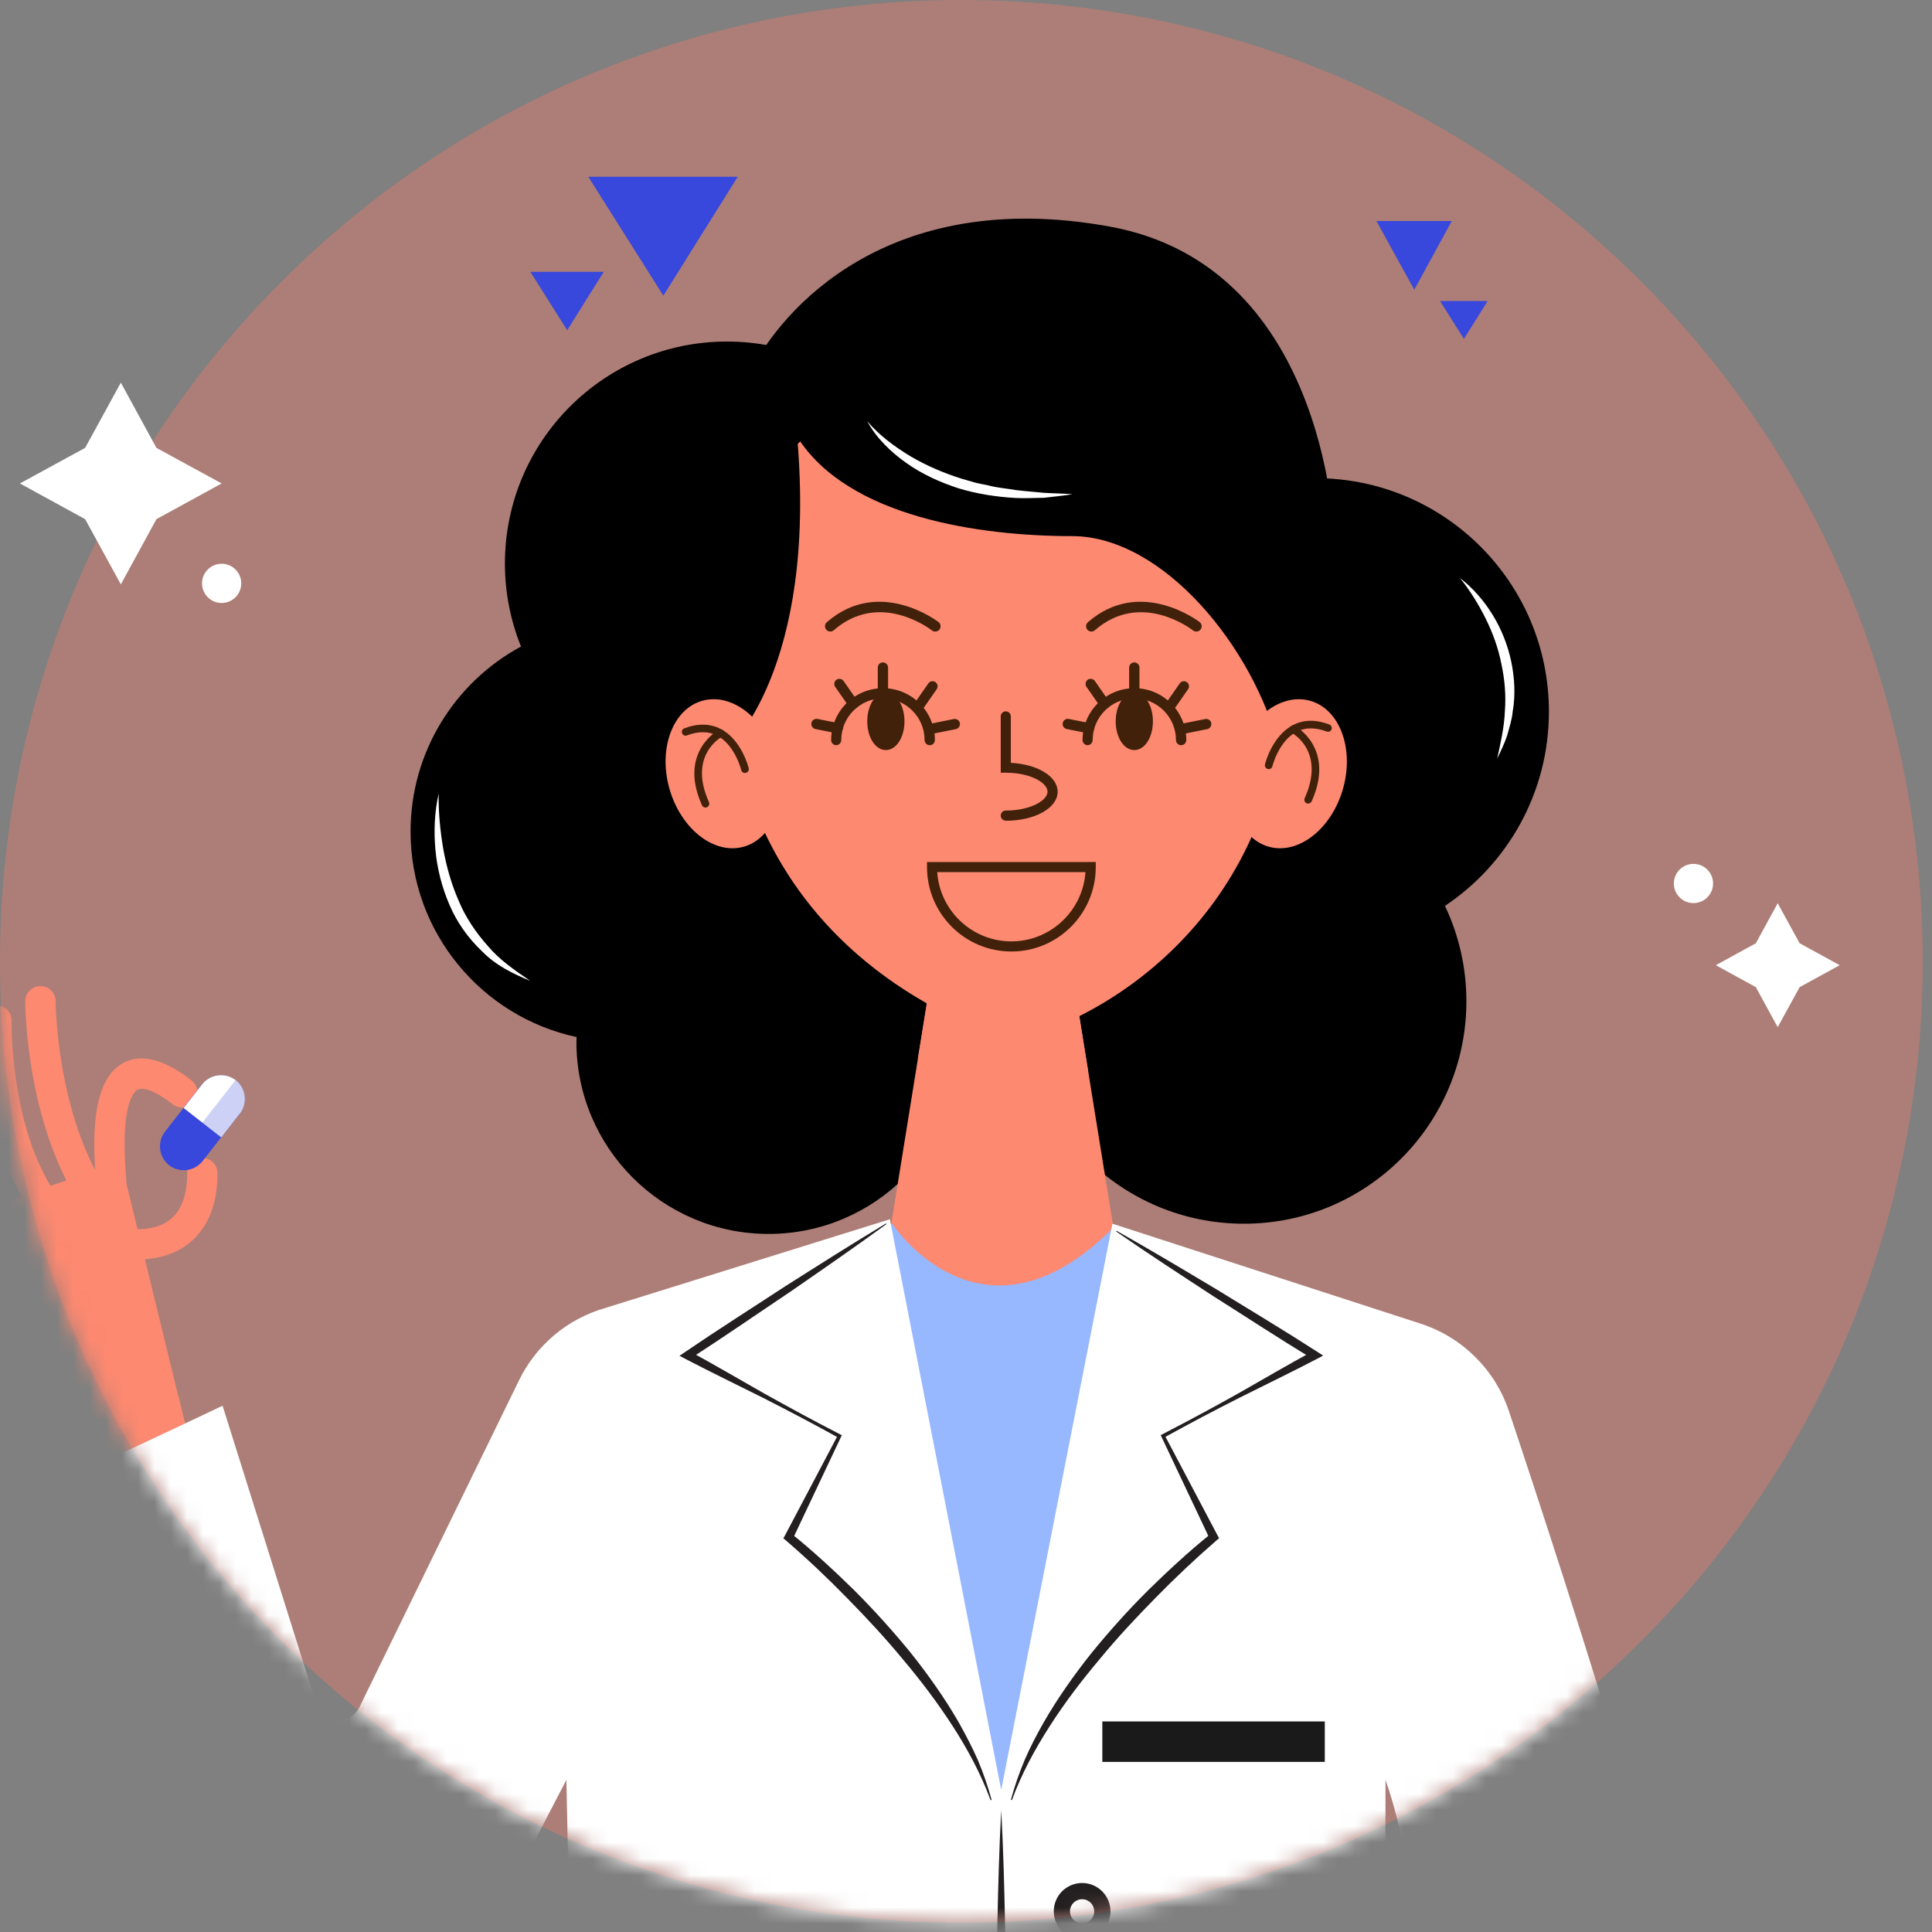 <?xml version="1.0" encoding="UTF-8"?> <svg xmlns="http://www.w3.org/2000/svg" width="119" height="119" viewBox="0 0 119 119" fill="none"><rect x="0" y="0" width="119" height="119" fill="#808080" stroke="none"/> <path opacity="0.4" d="M101.085 101.085C124.21 77.96 124.21 40.468 101.085 17.343C77.96 -5.781 40.468 -5.781 17.343 17.343C-5.781 40.468 -5.781 77.96 17.343 101.085C40.468 124.21 77.96 124.21 101.085 101.085Z" fill="#F07B6A"></path> <mask id="mask0_949_713" style="mask-type:alpha" maskUnits="userSpaceOnUse" x="0" y="0" width="119" height="119"> <path d="M101.085 101.085C124.21 77.96 124.21 40.468 101.085 17.343C77.96 -5.781 40.468 -5.781 17.343 17.343C-5.781 40.468 -5.781 77.96 17.343 101.085C40.468 124.21 77.96 124.21 101.085 101.085Z" fill="#FFBDB3"></path> </mask> <g mask="url(#mask0_949_713)"> <path d="M51.056 52.933C51.131 52.372 51.181 51.799 51.181 51.22C51.181 49.788 50.938 48.417 50.514 47.134C55.205 44.967 58.456 40.221 58.456 34.715C58.456 27.16 52.333 21.037 44.778 21.037C37.223 21.037 31.1 27.16 31.1 34.715C31.1 36.521 31.455 38.246 32.091 39.822C28.042 42.008 25.289 46.293 25.289 51.22C25.289 57.436 29.674 62.624 35.516 63.877C35.516 63.976 35.504 64.07 35.504 64.169C35.504 70.703 40.804 76.003 47.338 76.003C53.872 76.003 59.172 70.703 59.172 64.169C59.172 58.931 55.765 54.496 51.056 52.939V52.933Z" fill="black"></path> <path d="M95.404 43.833C95.404 35.892 88.964 29.452 81.022 29.452C73.081 29.452 66.641 35.892 66.641 43.833C66.641 46.325 67.276 48.667 68.391 50.709C65.065 53.207 62.916 57.187 62.916 61.672C62.916 69.239 69.051 75.374 76.619 75.374C84.186 75.374 90.321 69.239 90.321 61.672C90.321 59.573 89.848 57.58 89.001 55.798C92.863 53.22 95.404 48.822 95.404 43.833Z" fill="black"></path> <path d="M57.31 60.426L54.195 79.734L62.915 84.717L69.144 79.111L66.029 59.803L57.31 60.426Z" fill="#FD8970"></path> <g style="mix-blend-mode:multiply"> <path d="M56.537 65.209C58.113 66.156 59.888 67.022 61.912 67.763C62.155 67.85 62.423 67.869 62.672 67.8C64.092 67.414 65.568 66.823 67.032 66.038L66.029 59.803L57.309 60.426L56.537 65.209Z" fill="#FD8970"></path> </g> <path d="M44.851 39.872C44.851 39.872 43.008 57.081 61.911 64.026C62.154 64.113 62.422 64.132 62.671 64.063C70.077 62.039 79.108 54.596 79.108 41.74C79.731 31.775 74.125 22.432 58.554 23.678C42.983 24.923 44.851 39.872 44.851 39.872Z" fill="#FD8970"></path> <path d="M54.943 75.374C54.943 75.374 60.467 83.746 68.539 75.649C79.09 80.008 79.109 80.008 79.109 80.008L61.669 127.968L47.344 78.14L54.943 75.374Z" fill="#97B8FF"></path> <g style="mix-blend-mode:multiply"> <path d="M54.943 75.374L47.344 78.14L59.9 121.808C61.352 121.465 62.871 121.004 64.422 120.413L69.175 107.339C62.983 98.744 58.156 85.197 55.322 75.879C55.073 75.574 54.943 75.381 54.943 75.381V75.374Z" fill="#97B8FF"></path> </g> <path d="M8.926 77.561C9.711 77.511 10.838 77.28 11.779 76.464C12.85 75.53 13.398 74.116 13.398 72.26C13.398 71.743 12.981 71.326 12.464 71.326C11.947 71.326 11.53 71.743 11.53 72.26C11.53 73.543 11.206 74.484 10.564 75.044C9.867 75.661 8.914 75.717 8.471 75.711L7.786 72.908C7.786 72.908 7.786 72.895 7.786 72.883C7.786 72.814 7.774 72.671 7.761 72.459C7.412 68.043 8.222 67.252 8.478 67.115C8.615 67.04 9.181 66.885 10.639 68.018C11.044 68.336 11.635 68.261 11.953 67.856C12.271 67.452 12.196 66.86 11.791 66.542C10.109 65.234 8.696 64.873 7.593 65.471C5.787 66.443 5.7 69.576 5.862 72.067C3.464 67.489 3.426 61.734 3.426 61.672C3.426 61.155 3.009 60.737 2.492 60.737C1.975 60.737 1.558 61.155 1.558 61.672C1.558 61.939 1.589 67.775 4.093 72.715C3.769 72.821 3.439 72.933 3.109 73.039C0.599 68.865 0.711 62.955 0.717 62.892C0.729 62.375 0.324 61.946 -0.193 61.933C-0.709 61.914 -1.139 62.326 -1.152 62.843C-1.158 63.123 -1.282 69.059 1.309 73.661C0.929 73.799 0.574 73.929 0.25 74.054C-1.083 71.07 -1.482 67.258 -1.488 67.209C-1.538 66.698 -2.005 66.318 -2.51 66.374C-3.02 66.424 -3.4 66.885 -3.344 67.396C-3.319 67.614 -2.877 71.843 -1.282 75.181C-0.996 76.844 2.249 82.35 2.498 82.849C3.121 84.094 4.367 98.42 4.367 98.42L13.71 97.174L8.926 77.561Z" fill="#FD8970"></path> <g style="mix-blend-mode:multiply"> <path d="M4.366 98.42L13.709 97.174L10.987 86.006C8.838 87.022 5.824 88.429 3.494 89.488C3.961 93.736 4.366 98.42 4.366 98.42Z" fill="#FD8970"></path> </g> <path d="M0.006 92.814C0.629 92.814 13.709 86.585 13.709 86.585L19.477 104.935C19.869 106.18 21.576 106.305 22.148 105.134L31.971 85.016C33.03 82.842 34.967 81.223 37.29 80.562L54.811 75.1L61.668 110.254L68.52 75.374L87.498 81.528C90.064 82.362 92.088 84.362 92.942 86.922C96.367 97.161 105.143 124.081 107.136 137.036H89.697C89.697 137.036 87.828 116.482 85.337 109.631V139.528H35.509L34.886 109.631L31.174 116.763C26.309 126.118 12.694 125.383 8.863 115.554L0 92.808L0.006 92.814Z" fill="white"></path> <path d="M54.599 75.399C52.624 76.838 50.613 78.227 48.601 79.616C46.57 80.974 44.565 82.369 42.503 83.689L42.484 83.234C44.035 84.075 45.555 84.972 47.094 85.844C48.632 86.704 50.189 87.545 51.759 88.354L51.852 88.404L51.802 88.504L48.825 94.801L48.757 94.471C50.114 95.567 51.379 96.738 52.618 97.953C53.845 99.18 55.004 100.469 56.1 101.808C57.178 103.166 58.187 104.586 59.052 106.087C59.476 106.847 59.881 107.613 60.23 108.41C60.566 109.207 60.852 110.03 61.077 110.864L61.014 110.883C60.423 109.27 59.607 107.75 58.679 106.317C57.751 104.879 56.717 103.515 55.614 102.207C54.524 100.886 53.359 99.634 52.157 98.413C50.962 97.186 49.71 96.003 48.42 94.894L48.252 94.751L48.352 94.57L51.603 88.41L51.653 88.56C50.108 87.707 48.545 86.884 46.975 86.087C45.4 85.296 43.805 84.53 42.242 83.714L41.855 83.509L42.223 83.259C44.241 81.883 46.309 80.575 48.352 79.236C50.413 77.928 52.481 76.614 54.574 75.356L54.611 75.405L54.599 75.399Z" fill="#231F20"></path> <path d="M68.774 75.81C70.867 76.987 72.929 78.22 74.99 79.454C77.033 80.712 79.095 81.945 81.113 83.247L81.499 83.496L81.101 83.708C79.537 84.524 77.943 85.29 76.367 86.081C74.791 86.878 73.234 87.7 71.689 88.553L71.739 88.404L74.99 94.564L75.09 94.745L74.922 94.888C73.633 96.003 72.381 97.186 71.185 98.407C69.983 99.628 68.812 100.88 67.728 102.2C66.626 103.508 65.585 104.872 64.664 106.311C63.736 107.75 62.92 109.263 62.328 110.876L62.266 110.858C62.49 110.023 62.776 109.207 63.113 108.404C63.455 107.606 63.86 106.84 64.29 106.08C65.156 104.579 66.165 103.153 67.242 101.801C68.338 100.456 69.497 99.167 70.724 97.946C71.963 96.731 73.228 95.561 74.586 94.464L74.517 94.794L71.54 88.497L71.49 88.398L71.584 88.348C73.153 87.538 74.704 86.704 76.249 85.838C77.787 84.966 79.307 84.069 80.858 83.228L80.839 83.689C78.784 82.45 76.778 81.129 74.748 79.846C72.736 78.532 70.724 77.224 68.749 75.853L68.781 75.804L68.774 75.81Z" fill="#231F20"></path> <path d="M61.669 111.5C61.8 113.835 61.856 116.171 61.906 118.507C61.955 120.842 61.949 123.178 61.98 125.514C61.955 127.849 61.955 130.185 61.912 132.521L61.825 136.021C61.775 137.192 61.744 138.357 61.669 139.522C61.6 138.351 61.569 137.186 61.513 136.021L61.426 132.521C61.376 130.185 61.376 127.849 61.357 125.514C61.382 123.178 61.376 120.842 61.432 118.507C61.482 116.171 61.544 113.835 61.669 111.5Z" fill="#231F20"></path> <path d="M66.652 118.974C67.34 118.974 67.898 118.416 67.898 117.728C67.898 117.04 67.34 116.482 66.652 116.482C65.964 116.482 65.406 117.04 65.406 117.728C65.406 118.416 65.964 118.974 66.652 118.974Z" stroke="#231F20" stroke-miterlimit="10"></path> <path d="M81.599 106.031H67.897V108.522H81.599V106.031Z" fill="#1A1A1A"></path> <path d="M44.852 46.1C44.852 46.1 50.346 41.224 49.1 26.898C52.215 31.881 60.424 33.021 66.029 33.021C71.635 33.021 77.228 39.872 78.792 46.1C81.296 41.118 82.224 33.643 82.224 33.643C82.224 33.643 82.055 16.447 68.353 13.955C54.65 11.464 48.104 19.125 46.235 22.862C41.545 23.566 35.51 27.396 35.51 34.889C36.133 42.986 44.852 46.1 44.852 46.1Z" fill="black"></path> <path d="M14.763 68.591L12.477 71.513C11.979 72.148 11.057 72.266 10.415 71.768C9.78 71.27 9.668 70.348 10.16 69.706L12.446 66.785C12.944 66.15 13.866 66.038 14.507 66.53C14.825 66.779 15.012 67.134 15.062 67.508C15.105 67.882 15.012 68.274 14.763 68.591Z" fill="#3847DC"></path> <path d="M14.763 68.591L13.623 70.055L11.312 68.249L12.452 66.785C12.951 66.15 13.872 66.038 14.514 66.53C14.832 66.779 15.018 67.134 15.068 67.508C15.112 67.882 15.018 68.274 14.769 68.591H14.763Z" fill="white"></path> <g style="mix-blend-mode:multiply" opacity="0.25"> <path d="M14.508 66.53L10.416 71.768C11.051 72.266 11.979 72.154 12.478 71.513L14.764 68.591C15.262 67.956 15.15 67.028 14.508 66.53Z" fill="#3847DC"></path> </g> <path d="M47.829 46.711C48.539 49.19 47.642 51.625 45.824 52.148C44.005 52.672 41.956 51.083 41.239 48.604C40.529 46.125 41.426 43.69 43.245 43.167C45.064 42.644 47.113 44.232 47.829 46.711Z" fill="#FD8970"></path> <path d="M76.126 46.711C75.416 49.19 76.313 51.625 78.132 52.148C79.95 52.672 82 51.083 82.716 48.604C83.426 46.125 82.529 43.69 80.71 43.167C78.891 42.644 76.842 44.232 76.126 46.711Z" fill="#FD8970"></path> <path d="M45.881 47.614C45.775 47.614 45.681 47.539 45.656 47.434C45.656 47.421 45.27 45.889 44.18 45.316C43.645 45.035 43.016 45.029 42.312 45.297C42.193 45.347 42.056 45.285 42.013 45.16C41.969 45.042 42.025 44.905 42.15 44.861C42.984 44.543 43.744 44.562 44.404 44.905C45.681 45.577 46.099 47.253 46.117 47.321C46.148 47.446 46.074 47.571 45.943 47.602C45.924 47.602 45.906 47.608 45.887 47.608L45.881 47.614Z" fill="#42210B"></path> <path d="M43.451 49.738C43.364 49.738 43.276 49.688 43.239 49.601C41.757 46.319 44.242 44.973 44.267 44.955C44.379 44.892 44.522 44.936 44.584 45.054C44.647 45.166 44.603 45.31 44.485 45.372C44.398 45.416 42.373 46.537 43.669 49.408C43.719 49.526 43.669 49.663 43.55 49.719C43.519 49.732 43.488 49.738 43.457 49.738H43.451Z" fill="#42210B"></path> <path d="M78.143 47.371C78.143 47.371 78.106 47.371 78.087 47.365C77.963 47.334 77.888 47.209 77.913 47.085C77.932 47.016 78.349 45.341 79.626 44.668C80.286 44.319 81.04 44.307 81.88 44.624C81.999 44.668 82.061 44.805 82.018 44.923C81.974 45.042 81.837 45.104 81.719 45.06C81.015 44.792 80.386 44.799 79.85 45.079C78.76 45.652 78.374 47.178 78.374 47.197C78.349 47.303 78.249 47.377 78.15 47.377L78.143 47.371Z" fill="#42210B"></path> <path d="M80.572 49.495C80.54 49.495 80.509 49.489 80.478 49.476C80.36 49.426 80.31 49.283 80.36 49.165C81.655 46.293 79.631 45.172 79.544 45.129C79.432 45.066 79.388 44.929 79.444 44.811C79.507 44.699 79.644 44.655 79.762 44.711C79.787 44.724 82.266 46.075 80.79 49.358C80.752 49.445 80.665 49.495 80.578 49.495H80.572Z" fill="#42210B"></path> <path d="M51.145 38.9C51.051 38.9 50.964 38.863 50.895 38.788C50.777 38.651 50.789 38.446 50.926 38.327C54.153 35.506 57.772 38.29 57.809 38.315C57.952 38.427 57.977 38.633 57.865 38.776C57.753 38.919 57.547 38.944 57.404 38.832C57.273 38.732 54.172 36.365 51.356 38.819C51.294 38.875 51.219 38.9 51.138 38.9H51.145Z" fill="#42210B"></path> <path d="M67.227 38.9C67.133 38.9 67.046 38.863 66.977 38.788C66.859 38.651 66.871 38.446 67.008 38.327C70.235 35.506 73.854 38.29 73.891 38.315C74.034 38.427 74.059 38.633 73.947 38.776C73.835 38.919 73.629 38.944 73.486 38.832C73.355 38.732 70.254 36.365 67.438 38.819C67.376 38.875 67.301 38.9 67.22 38.9H67.227Z" fill="#42210B"></path> <path d="M51.499 45.901C51.673 45.901 51.816 45.758 51.816 45.583C51.816 44.169 52.968 43.017 54.382 43.017C55.796 43.017 56.949 44.169 56.949 45.583C56.949 45.758 57.092 45.901 57.266 45.901C57.441 45.901 57.584 45.758 57.584 45.583C57.584 43.821 56.151 42.388 54.389 42.388C52.626 42.388 51.193 43.821 51.193 45.583C51.193 45.758 51.337 45.901 51.511 45.901H51.499Z" fill="#42210B"></path> <path d="M54.382 43.017C54.556 43.017 54.7 42.874 54.7 42.7V41.118C54.7 40.943 54.556 40.8 54.382 40.8C54.208 40.8 54.065 40.943 54.065 41.118V42.7C54.065 42.874 54.208 43.017 54.382 43.017Z" fill="#42210B"></path> <path d="M52.558 43.671C52.62 43.671 52.682 43.653 52.738 43.615C52.882 43.516 52.919 43.316 52.819 43.179L51.96 41.946C51.86 41.803 51.661 41.772 51.524 41.865C51.38 41.965 51.343 42.164 51.443 42.307L52.302 43.541C52.364 43.628 52.464 43.678 52.564 43.678L52.558 43.671Z" fill="#42210B"></path> <path d="M51.597 45.172C51.747 45.172 51.878 45.067 51.909 44.917C51.94 44.749 51.834 44.581 51.66 44.543L50.352 44.282C50.184 44.251 50.015 44.356 49.978 44.531C49.947 44.699 50.053 44.867 50.227 44.905L51.535 45.166C51.535 45.166 51.579 45.166 51.597 45.166V45.172Z" fill="#42210B"></path> <path d="M56.681 43.671C56.78 43.671 56.88 43.621 56.942 43.534L57.696 42.45C57.795 42.307 57.758 42.114 57.615 42.014C57.471 41.915 57.278 41.952 57.179 42.095L56.425 43.179C56.325 43.322 56.363 43.516 56.506 43.615C56.562 43.653 56.624 43.671 56.687 43.671H56.681Z" fill="#42210B"></path> <path d="M57.502 45.172C57.502 45.172 57.546 45.172 57.565 45.172L58.872 44.911C59.041 44.88 59.153 44.711 59.122 44.537C59.09 44.363 58.916 44.257 58.748 44.288L57.44 44.55C57.272 44.581 57.16 44.749 57.191 44.923C57.222 45.073 57.353 45.179 57.502 45.179V45.172Z" fill="#42210B"></path> <path d="M66.983 45.901C67.157 45.901 67.301 45.758 67.301 45.583C67.301 44.169 68.453 43.017 69.867 43.017C71.281 43.017 72.433 44.169 72.433 45.583C72.433 45.758 72.576 45.901 72.751 45.901C72.925 45.901 73.068 45.758 73.068 45.583C73.068 43.821 71.636 42.388 69.873 42.388C68.11 42.388 66.678 43.821 66.678 45.583C66.678 45.758 66.821 45.901 66.995 45.901H66.983Z" fill="#42210B"></path> <path d="M69.867 43.017C70.041 43.017 70.184 42.874 70.184 42.7V41.118C70.184 40.943 70.041 40.8 69.867 40.8C69.692 40.8 69.549 40.943 69.549 41.118V42.7C69.549 42.874 69.692 43.017 69.867 43.017Z" fill="#42210B"></path> <path d="M68.036 43.671C68.098 43.671 68.161 43.653 68.217 43.615C68.36 43.516 68.397 43.316 68.298 43.179L67.438 41.946C67.338 41.803 67.139 41.772 67.002 41.865C66.859 41.965 66.822 42.164 66.921 42.307L67.781 43.541C67.843 43.628 67.943 43.678 68.042 43.678L68.036 43.671Z" fill="#42210B"></path> <path d="M67.076 45.172C67.225 45.172 67.356 45.067 67.387 44.917C67.419 44.749 67.313 44.581 67.138 44.543L65.83 44.282C65.662 44.251 65.494 44.356 65.457 44.531C65.425 44.699 65.531 44.867 65.706 44.905L67.014 45.166C67.014 45.166 67.057 45.166 67.076 45.166V45.172Z" fill="#42210B"></path> <path d="M72.165 43.671C72.264 43.671 72.364 43.621 72.426 43.534L73.18 42.45C73.28 42.307 73.242 42.114 73.099 42.014C72.956 41.915 72.763 41.952 72.663 42.095L71.909 43.179C71.81 43.322 71.847 43.516 71.99 43.615C72.046 43.653 72.109 43.671 72.171 43.671H72.165Z" fill="#42210B"></path> <path d="M72.987 45.172C72.987 45.172 73.03 45.172 73.049 45.172L74.357 44.911C74.525 44.88 74.637 44.711 74.606 44.537C74.575 44.363 74.4 44.257 74.232 44.288L72.924 44.55C72.756 44.581 72.644 44.749 72.675 44.923C72.706 45.073 72.837 45.179 72.987 45.179V45.172Z" fill="#42210B"></path> <path d="M61.95 50.554C63.744 50.554 65.145 49.769 65.145 48.766C65.145 47.82 63.9 47.072 62.261 46.985V44.126C62.261 43.952 62.124 43.815 61.95 43.815C61.776 43.815 61.639 43.952 61.639 44.126V47.595H61.95C63.464 47.595 64.522 48.212 64.522 48.76C64.522 49.308 63.464 49.925 61.95 49.925C61.776 49.925 61.639 50.062 61.639 50.236C61.639 50.411 61.776 50.548 61.95 50.548V50.554Z" fill="#42210B"></path> <path d="M55.449 44.425C55.449 45.26 55.05 45.938 54.564 45.938C54.078 45.938 53.68 45.26 53.68 44.425C53.68 43.59 54.078 42.911 54.564 42.911C55.05 42.911 55.449 43.59 55.449 44.425Z" fill="#42210B"></path> <path d="M54.564 46.2C53.922 46.2 53.418 45.422 53.418 44.431C53.418 43.441 53.922 42.662 54.564 42.662C55.206 42.662 55.71 43.441 55.71 44.431C55.71 45.422 55.206 46.2 54.564 46.2ZM54.564 43.173C54.265 43.173 53.935 43.69 53.935 44.431C53.935 45.172 54.265 45.689 54.564 45.689C54.863 45.689 55.193 45.172 55.193 44.431C55.193 43.69 54.863 43.173 54.564 43.173Z" fill="#42210B"></path> <path d="M70.751 44.425C70.751 45.26 70.353 45.938 69.867 45.938C69.381 45.938 68.982 45.26 68.982 44.425C68.982 43.59 69.381 42.911 69.867 42.911C70.353 42.911 70.751 43.59 70.751 44.425Z" fill="#42210B"></path> <path d="M69.867 46.2C69.225 46.2 68.721 45.422 68.721 44.431C68.721 43.441 69.225 42.662 69.867 42.662C70.508 42.662 71.013 43.441 71.013 44.431C71.013 45.422 70.508 46.2 69.867 46.2ZM69.867 43.173C69.568 43.173 69.238 43.69 69.238 44.431C69.238 45.172 69.568 45.689 69.867 45.689C70.166 45.689 70.496 45.172 70.496 44.431C70.496 43.69 70.166 43.173 69.867 43.173Z" fill="#42210B"></path> <path d="M62.292 58.607C59.427 58.607 57.098 56.272 57.098 53.406V53.095H67.493V53.406C67.493 56.272 65.164 58.607 62.298 58.607H62.292ZM57.727 53.718C57.889 56.097 59.876 57.984 62.292 57.984C64.709 57.984 66.696 56.097 66.858 53.718H57.733H57.727Z" fill="#42210B"></path> <path d="M53.416 25.945C54.176 26.836 55.116 27.521 56.094 28.113C57.078 28.692 58.137 29.14 59.221 29.483L60.043 29.72C60.317 29.794 60.604 29.838 60.884 29.9C61.438 30.05 62.018 30.087 62.584 30.187C63.157 30.261 63.73 30.293 64.31 30.355C64.889 30.392 65.468 30.392 66.06 30.442C65.481 30.535 64.895 30.591 64.31 30.66C63.724 30.666 63.133 30.704 62.541 30.672C61.357 30.604 60.18 30.423 59.034 30.075C57.901 29.707 56.798 29.209 55.826 28.517C54.855 27.832 53.977 26.979 53.416 25.945Z" fill="white"></path> <path d="M89.94 35.612C91.534 36.857 92.662 38.732 93.085 40.756C93.291 41.765 93.353 42.818 93.172 43.833C93.123 44.344 92.961 44.836 92.824 45.328C92.662 45.808 92.437 46.269 92.219 46.723C92.437 45.733 92.655 44.767 92.693 43.79C92.768 42.812 92.68 41.834 92.475 40.887C92.288 39.934 91.958 39.012 91.522 38.128C91.086 37.25 90.569 36.403 89.934 35.612H89.94Z" fill="white"></path> <path d="M27.019 48.878C27 50.031 27.113 51.164 27.299 52.273C27.499 53.382 27.804 54.465 28.252 55.481C28.676 56.508 29.311 57.436 30.046 58.265C30.769 59.124 31.703 59.766 32.662 60.414C31.603 59.984 30.526 59.454 29.704 58.607C28.85 57.804 28.146 56.82 27.686 55.736C27.218 54.652 26.926 53.506 26.82 52.342C26.714 51.183 26.764 50.006 27.019 48.885V48.878Z" fill="white"></path> </g> <path d="M32.668 16.742L34.935 20.342L37.19 16.742H32.668Z" fill="#3847DC"></path> <path d="M36.236 10.887L40.858 18.212L45.442 10.887H36.236Z" fill="#3847DC"></path> <path d="M88.699 18.542L90.169 20.872L91.627 18.542H88.699Z" fill="#3847DC"></path> <path d="M84.781 13.615L87.111 17.844L89.421 13.615H84.781Z" fill="#3847DC"></path> <path d="M7.443 23.568L9.635 27.586L13.652 29.778L9.635 31.977L7.443 35.994L5.244 31.977L1.227 29.778L5.244 27.586L7.443 23.568Z" fill="white"></path> <path d="M14.86 35.932C14.86 36.598 14.318 37.14 13.652 37.14C12.985 37.14 12.443 36.598 12.443 35.932C12.443 35.266 12.985 34.724 13.652 34.724C14.318 34.724 14.86 35.266 14.86 35.932Z" fill="white"></path> <path d="M109.495 55.633L110.847 58.099L113.314 59.451L110.847 60.802L109.495 63.269L108.15 60.802L105.684 59.451L108.15 58.099L109.495 55.633Z" fill="white"></path> <path d="M105.516 54.418C105.516 55.084 104.974 55.626 104.308 55.626C103.641 55.626 103.1 55.084 103.1 54.418C103.1 53.752 103.641 53.21 104.308 53.21C104.974 53.21 105.516 53.752 105.516 54.418Z" fill="white"></path> </svg> 